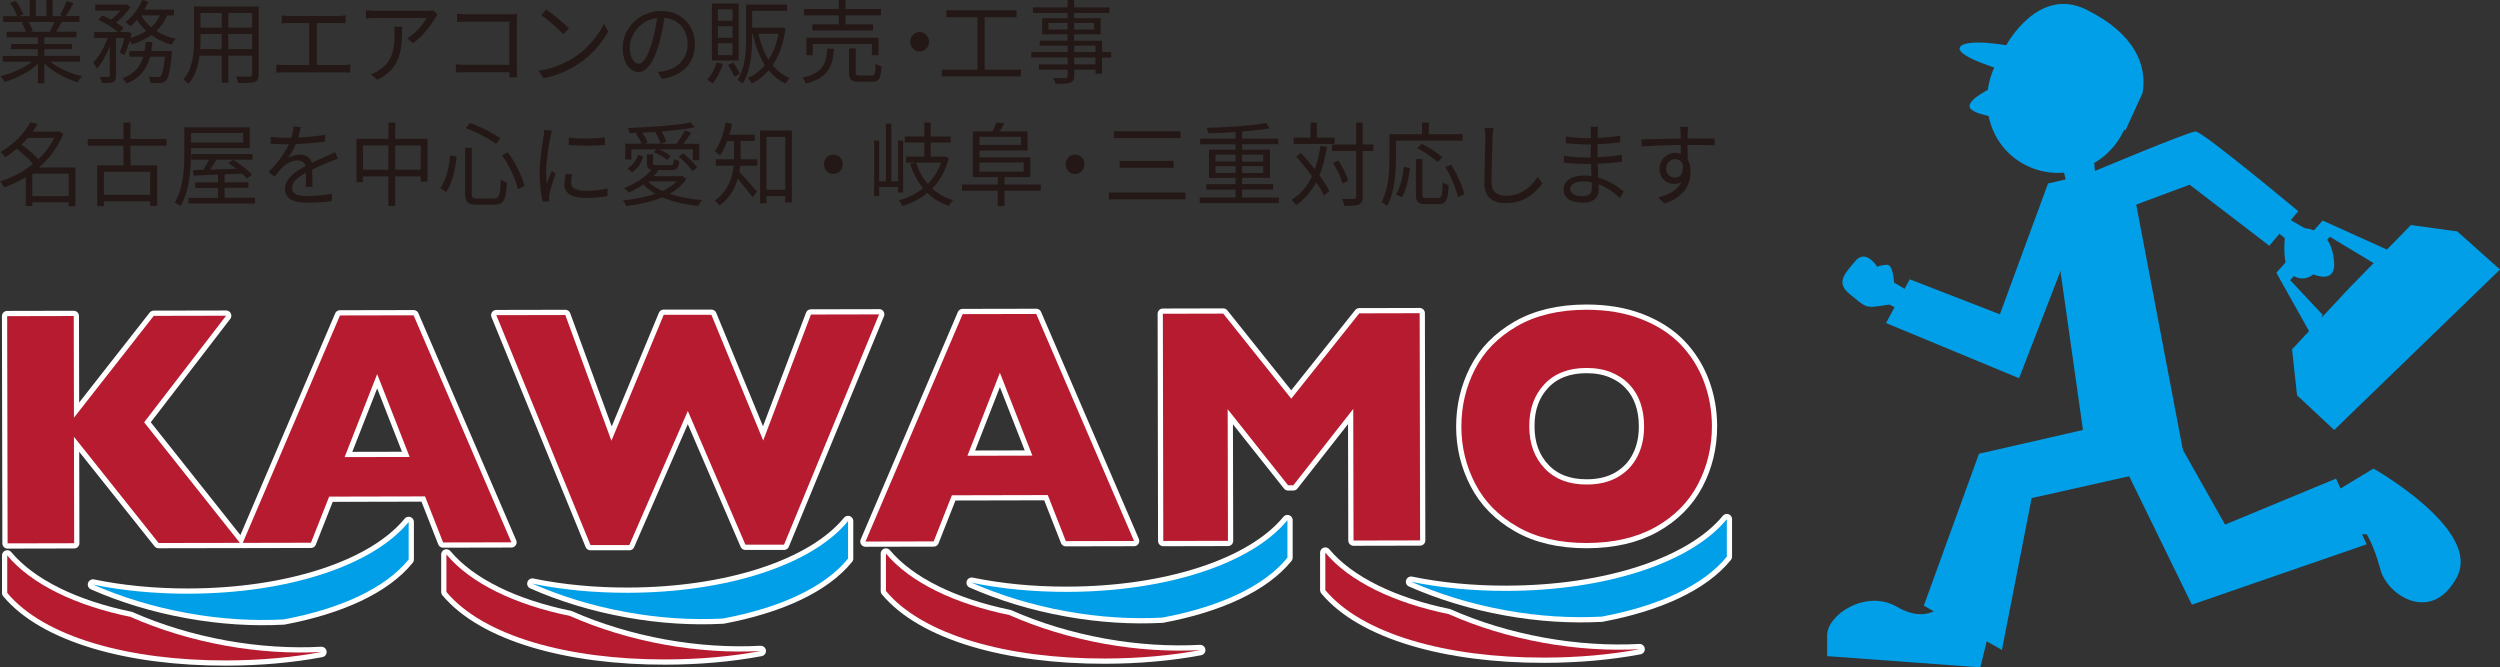 <?xml version="1.0" encoding="UTF-8"?><svg xmlns="http://www.w3.org/2000/svg" width="355.61" height="94.94" viewBox="0 0 355.61 94.94"><rect x="0" y="0" width="355.61" height="94.94" fill="#333333" stroke="none"/><defs><style>.d{fill:#b71b30;}.e{fill:#009fe8;}.f{fill:none;stroke:#fff;stroke-linejoin:round;stroke-width:1.49px;}.g{fill:#231815;}</style></defs><g id="a"/><g id="b"><g id="c"><g><g><path class="g" d="M7.18,8.79c1.15,.94,2.89,1.7,4.51,2.05-.21,.21-.5,.58-.63,.86-1.69-.49-3.54-1.47-4.75-2.67v2.83h-.92v-2.77c-1.21,1.13-3.06,2.07-4.71,2.56-.13-.25-.4-.61-.61-.82,1.57-.36,3.32-1.14,4.46-2.05H.39v-.82H5.38v-.96H1.58v-.74h3.8v-.95H.95v-.79H3.7c-.11-.39-.37-.91-.62-1.3l.44-.09H.44v-.83H2.45c-.18-.52-.62-1.3-1-1.89l.8-.27c.43,.58,.88,1.39,1.07,1.91l-.64,.25h1.55V0h.87V2.3h1.5V0h.88V2.3h1.53l-.47-.16c.33-.55,.73-1.39,.96-1.98l.96,.26c-.35,.66-.76,1.38-1.11,1.87h1.96v.83h-2.53c-.25,.49-.53,1-.78,1.39h2.87v.79H6.31v.95h3.95v.74h-3.95v.96h5.07v.82H7.18ZM4.03,3.13c.28,.4,.53,.95,.63,1.3l-.4,.09h2.97l-.13-.04c.21-.38,.47-.91,.64-1.35h-3.71Z"/><path class="g" d="M17.03,7.49c.24-.53,.49-1.34,.68-2.09h-1.21v5.36c0,.49-.1,.75-.42,.92-.33,.13-.82,.14-1.58,.14-.04-.23-.17-.64-.29-.88,.54,.01,1.04,.01,1.2,.01,.15-.01,.2-.05,.2-.2V6.58c-.49,1.25-1.15,2.47-1.84,3.2-.1-.27-.33-.65-.49-.9,.78-.77,1.57-2.16,2.03-3.48h-1.91v-.84h3.39c-.66-.57-1.82-1.3-2.8-1.74l.58-.62c.39,.17,.82,.38,1.23,.6,.47-.36,.95-.83,1.33-1.29h-3.58V.65h4.25l.16-.04,.61,.39c-.49,.78-1.3,1.61-2.06,2.21,.42,.26,.8,.53,1.06,.78l-.48,.56h.93l.14-.05,.57,.21c-.06,.22-.13,.45-.19,.69,.85-.25,1.62-.57,2.26-1-.51-.47-.95-1-1.3-1.59-.3,.34-.61,.66-.91,.92-.18-.16-.54-.43-.77-.56,.99-.75,1.89-1.94,2.4-3.17l.9,.25c-.17,.38-.37,.75-.58,1.12h4.2v.82h-.97c-.35,.88-.87,1.61-1.52,2.21,.8,.52,1.73,.91,2.74,1.13-.19,.21-.47,.57-.59,.83-1.06-.3-2.03-.77-2.87-1.38-.8,.57-1.73,1-2.75,1.33-.06-.13-.2-.33-.34-.51-.21,.75-.47,1.5-.75,2.03l-.64-.34Zm7.42-.23s-.01,.26-.02,.42c-.23,2.42-.47,3.41-.83,3.78-.21,.23-.46,.3-.78,.34-.3,.01-.83,.03-1.4-.01-.03-.26-.11-.65-.25-.9,.54,.05,1.05,.07,1.25,.07s.3-.01,.43-.13c.24-.25,.43-.97,.62-2.76h-2.12c-.44,1.65-1.33,3-3.35,3.81-.11-.22-.37-.57-.56-.74,1.74-.65,2.54-1.74,2.93-3.07h-1.97v-.81h2.17c.08-.42,.13-.85,.16-1.29h.95c-.04,.44-.1,.87-.18,1.29h2.96Zm-4.37-5.07c.34,.62,.83,1.2,1.43,1.68,.52-.47,.94-1.01,1.23-1.68h-2.65Z"/><path class="g" d="M36.8,10.57c0,.62-.16,.91-.57,1.08-.43,.16-1.16,.17-2.35,.16-.04-.26-.19-.68-.32-.94,.88,.04,1.74,.03,1.97,.03,.25-.01,.34-.09,.34-.34v-2.64h-3.4v3.83h-.93v-3.83h-3.16c-.19,1.44-.62,2.93-1.58,4.03-.14-.2-.52-.52-.72-.64,1.39-1.61,1.52-3.9,1.52-5.71V.92h9.2V10.57Zm-5.26-3.57v-2.16h-3.02v.77c0,.43-.01,.91-.05,1.39h3.07Zm-3.02-5.15V3.93h3.02V1.85h-3.02Zm7.35,0h-3.4V3.93h3.4V1.85Zm0,5.15v-2.16h-3.4v2.16h3.4Z"/><path class="g" d="M48.77,9.25c.38,0,.72-.04,1.05-.08v1.18c-.34-.05-.8-.05-1.05-.05h-8.35c-.34,0-.72,.01-1.11,.05v-1.18c.38,.05,.77,.08,1.11,.08h3.56V3.28h-2.84c-.24,0-.75,.01-1.06,.05v-1.14c.33,.05,.81,.08,1.06,.08h6.95c.38,0,.77-.04,1.07-.08v1.14c-.32-.04-.72-.05-1.07-.05h-3.03v5.98h3.71Z"/><path class="g" d="M62.25,2.09c-.09,.13-.25,.33-.34,.47-.51,.88-1.71,2.56-3.15,3.59l-.83-.69c1.16-.7,2.35-2.11,2.75-2.91h-7.19c-.47,0-.93,.03-1.44,.08V1.45c.44,.05,.97,.1,1.44,.1h7.25c.24,0,.69-.04,.88-.08l.62,.61Zm-5.04,1.72c0,3.52-.3,5.9-3.52,7.55l-.92-.78c.34-.12,.77-.33,1.12-.57,1.96-1.24,2.24-3.09,2.24-5.27,0-.31-.01-.6-.05-.94h1.14Z"/><path class="g" d="M72.43,11c.01-.14,.01-.42,.03-.73h-6.18c-.52,0-1.09,.03-1.43,.05v-1.17c.33,.03,.87,.07,1.4,.07h6.2V3.08h-6.05c-.47,0-1.09,.03-1.39,.04V1.96c.42,.05,.97,.08,1.38,.08h6.23c.3,0,.68-.01,.93-.03-.01,.3-.04,.7-.04,1.01v6.71c0,.47,.04,1.05,.05,1.26h-1.14Z"/><path class="g" d="M81.68,8.16c1.95-1.26,3.49-3.19,4.22-4.78l.61,1.1c-.87,1.62-2.34,3.39-4.25,4.62-1.26,.83-2.86,1.62-4.97,2.03l-.67-1.07c2.21-.34,3.85-1.13,5.05-1.9Zm-.75-4.12l-.8,.82c-.63-.68-2.21-2.07-3.15-2.72l.72-.79c.9,.61,2.51,1.96,3.22,2.69Z"/><path class="g" d="M93.57,10.24c.39-.03,.77-.09,1.07-.16,1.6-.36,3.17-1.59,3.17-3.81,0-1.95-1.2-3.55-3.32-3.73-.16,1.2-.4,2.5-.75,3.71-.77,2.64-1.77,4-2.93,4s-2.24-1.33-2.24-3.45c0-2.79,2.43-5.24,5.48-5.24,2.93,0,4.8,2.13,4.8,4.73,0,2.7-1.73,4.51-4.71,4.92l-.58-.97Zm-.82-4.21c.32-1.07,.56-2.29,.7-3.47-2.4,.31-3.87,2.43-3.87,4.16,0,1.62,.73,2.34,1.28,2.34s1.25-.86,1.89-3.03Z"/><path class="g" d="M102.82,9.1c-.33,1.07-.87,2.11-1.47,2.79-.15-.16-.53-.43-.75-.55,.59-.61,1.07-1.52,1.33-2.46l.88,.21Zm2.24-.49h-3.79V.5h3.79V8.6Zm-.86-7.29h-2.08v1.64h2.08V1.31Zm0,2.41h-2.08v1.65h2.08v-1.65Zm0,2.42h-2.08v1.69h2.08v-1.69Zm.1,2.74c.37,.52,.76,1.18,.93,1.62l-.77,.42c-.16-.46-.56-1.17-.9-1.7l.73-.34Zm7.43-4.81c-.3,2.2-.95,3.9-1.83,5.2,.67,.81,1.48,1.43,2.45,1.85-.21,.18-.49,.55-.62,.78-.95-.47-1.73-1.1-2.39-1.9-.7,.81-1.5,1.42-2.41,1.86-.11-.22-.35-.6-.54-.77,.9-.4,1.72-1.01,2.4-1.85-.78-1.21-1.34-2.72-1.71-4.45h-.1v.56c0,1.99-.16,4.73-1.36,6.55-.15-.17-.53-.43-.73-.52,1.14-1.73,1.24-4.16,1.24-6.03V.65h5.82v.9h-4.96V3.93h4.04l.15-.03,.56,.16Zm-3.84,.73c.3,1.4,.78,2.67,1.44,3.69,.64-.99,1.12-2.22,1.4-3.69h-2.84Z"/><path class="g" d="M118.64,6.91c-.21,2.64-.87,4.17-4,4.97-.08-.25-.33-.62-.53-.82,2.89-.64,3.4-1.9,3.58-4.15h.96Zm.67-4.73h-4.94v-.9h4.94V0h.96V1.28h5.04v.9h-5.04v1.29h3.92v.86h-8.64v-.86h3.77v-1.29Zm4.71,5.67v-1.6h-8.41v1.6h-.91v-2.48h10.27v2.48h-.95Zm-.06,2.9c.47,0,.54-.22,.58-1.68,.21,.16,.59,.3,.86,.38-.11,1.74-.37,2.18-1.35,2.18h-1.84c-1.14,0-1.43-.29-1.43-1.29v-3.45h.94v3.43c0,.35,.09,.42,.58,.42h1.67Z"/><path class="g" d="M130.81,4.56c.75,0,1.34,.61,1.34,1.38s-.59,1.38-1.34,1.38-1.34-.61-1.34-1.38,.59-1.38,1.34-1.38Z"/><path class="g" d="M145.23,9.91v.96h-11.27v-.96h5.08V2.45h-4.42v-.99h9.98v.99h-4.54v7.46h5.17Z"/><path class="g" d="M158.06,8.18h-1.3v2.3h-.93v-.58h-3.03v.9c0,.6-.18,.82-.56,.96-.39,.14-1.05,.16-2.1,.16-.05-.25-.2-.6-.33-.82,.76,.03,1.52,.01,1.73,.01,.24-.01,.32-.09,.32-.31v-.9h-4.08v-.74h4.08v-.98h-5.17v-.77h5.17v-.91h-3.97v-.71h3.97v-.91h-3.61V2.59h3.61v-.75h-4.93v-.79h4.93V0h.93V1.05h5.03v.79h-5.03v.75h3.77v2.29h-3.77v.91h3.97v1.62h1.3v.77Zm-6.2-3.98v-.94h-2.72v.94h2.72Zm.94-.94v.94h2.83v-.94h-2.83Zm0,4.15h3.03v-.91h-3.03v.91Zm3.03,.77h-3.03v.98h3.03v-.98Z"/><path class="g" d="M10.71,29.33h-.95v-.55H4.59v.52h-.92v-4.11c-1.01,.61-2.06,1.11-3.11,1.46-.11-.26-.35-.66-.56-.84,1.6-.48,3.26-1.34,4.69-2.5-.56-.66-1.48-1.5-2.31-2.13-.5,.42-1.05,.82-1.66,1.18-.13-.22-.44-.57-.66-.74,2.07-1.16,3.51-2.82,4.25-4.23l1.05,.22c-.21,.36-.46,.74-.72,1.12h3.56l.18-.05,.62,.34c-.75,1.92-1.98,3.52-3.45,4.8h5.17v5.51ZM3.96,19.61c-.28,.32-.57,.65-.9,.95,.85,.61,1.81,1.44,2.39,2.09,.93-.88,1.73-1.91,2.27-3.04H3.96Zm5.81,8.29v-3.2H4.59v3.2h5.18Z"/><path class="g" d="M18.56,20.72v2.8h3.79v5.76h-1v-.64h-6.57v.69h-.95v-5.81h3.73v-2.8h-5.09v-.95h5.09v-2.34h1v2.34h5.14v.95h-5.14Zm2.79,3.72h-6.57v3.28h6.57v-3.28Z"/><path class="g" d="M27.17,21.7c0,2.22-.19,5.45-1.49,7.61-.18-.16-.58-.39-.82-.49,1.25-2.08,1.36-5.02,1.36-7.11v-3.6h9.3v2.96h-8.35v.64Zm9.11,6.45v.79h-9.48v-.79h4.2v-1.42h-3.23v-.78h3.23v-1.11c-1.31,.06-2.51,.1-3.47,.14l-.06-.79,1.43-.04c.28-.43,.59-.95,.85-1.44h-2.54v-.79h8.71v.79h-5.12c-.29,.48-.62,.99-.92,1.42,1.15-.04,2.44-.08,3.73-.13-.38-.29-.77-.57-1.14-.81l.71-.47c.94,.6,2.11,1.48,2.67,2.13l-.76,.53c-.16-.21-.39-.44-.64-.68l-2.5,.1v1.13h3.39v.78h-3.39v1.42h4.36Zm-9.11-9.23v1.34h7.42v-1.34h-7.42Z"/><path class="g" d="M43.47,26.56c.04-.49,.05-1.33,.05-2-1.16,.65-1.97,1.31-1.97,2.16,0,1.01,.97,1.16,2.26,1.16,.97,0,2.31-.12,3.41-.31l-.03,1.05c-.95,.12-2.34,.21-3.42,.21-1.79,0-3.23-.39-3.23-1.96,0-1.52,1.49-2.48,2.94-3.26-.13-.53-.58-.79-1.12-.79-.82,0-1.58,.42-2.16,.95-.35,.35-.71,.83-1.14,1.35l-.86-.66c1.59-1.59,2.41-2.91,2.88-3.93h-.52c-.53,0-1.38-.03-2.06-.08v-.98c.67,.08,1.54,.13,2.11,.13,.26,0,.53,0,.82-.01,.18-.57,.29-1.16,.32-1.6l1.04,.09c-.09,.36-.2,.9-.38,1.48,1.28-.06,2.64-.18,3.83-.39v.96c-1.25,.2-2.79,.31-4.16,.37-.28,.66-.67,1.38-1.12,1.98,.46-.3,1.18-.48,1.73-.48,.81,0,1.47,.4,1.66,1.17,.86-.42,1.62-.73,2.27-1.04,.38-.17,.68-.33,1.04-.51l.4,.97c-.32,.09-.77,.27-1.1,.4-.71,.29-1.6,.66-2.55,1.12,.01,.74,.03,1.83,.04,2.46h-.97Z"/><path class="g" d="M60.8,19.75v6.08h-.96v-.74h-3.63v4.21h-.97v-4.21h-3.61v.81h-.92v-6.15h4.54v-2.31h.97v2.31h4.59Zm-5.56,4.39v-3.45h-3.61v3.45h3.61Zm4.6,0v-3.45h-3.63v3.45h3.63Z"/><path class="g" d="M64.96,22.27c-.2,1.74-.59,3.78-1.49,5.03l-.85-.53c.85-1.13,1.26-3.02,1.43-4.68l.91,.18Zm2.15-1.24v6.5c0,.6,.14,.71,.83,.71h2.33c.76,0,.87-.47,.97-2.72,.21,.2,.61,.38,.87,.44-.13,2.44-.43,3.16-1.79,3.16h-2.45c-1.34,0-1.71-.35-1.71-1.61v-6.49h.95Zm-.26-3.54c1.5,.52,3.32,1.47,4.32,2.15l-.59,.84c-.99-.74-2.8-1.7-4.32-2.25l.59-.74Zm5.36,4.16c1.12,1.47,2.07,3.43,2.38,4.8l-.92,.46c-.29-1.35-1.21-3.37-2.27-4.82l.82-.43Z"/><path class="g" d="M78.54,18.56c-.08,.22-.19,.64-.24,.87-.24,1.18-.61,3.48-.61,4.93,0,.62,.02,1.14,.1,1.77,.21-.59,.49-1.34,.7-1.85l.54,.42c-.32,.91-.77,2.28-.88,2.89-.04,.18-.06,.43-.06,.57l.04,.46-.91,.07c-.25-.91-.46-2.39-.46-4.13,0-1.9,.4-4.11,.56-5.16,.04-.3,.09-.64,.09-.91l1.14,.09Zm2.85,6.24c-.11,.47-.16,.83-.16,1.18,0,.58,.38,1.16,2.1,1.16,1.12,0,2.08-.1,3.09-.34v1.09c-.76,.16-1.81,.26-3.11,.26-2.1,0-3.03-.71-3.03-1.92,0-.47,.09-.97,.2-1.52l.91,.09Zm-.49-5.25c1.37,.23,3.89,.18,5.14,0v1.07c-1.34,.14-3.77,.14-5.13,0v-1.07Z"/><path class="g" d="M97.62,25.46c-.58,.87-1.39,1.57-2.38,2.12,1.35,.45,2.94,.75,4.62,.88-.2,.19-.42,.6-.54,.84-1.86-.2-3.63-.6-5.1-1.24-1.52,.64-3.31,1.02-5.12,1.25-.09-.22-.32-.61-.49-.81,1.64-.16,3.25-.46,4.62-.94-.66-.38-1.24-.82-1.72-1.33-.67,.46-1.39,.86-2.07,1.17-.14-.17-.48-.48-.66-.64,1.48-.58,2.99-1.51,3.92-2.6-.53-.09-.68-.36-.68-.96v-1.25h.87v1.23c0,.26,.09,.31,.62,.31h1.84c.39,0,.47-.09,.52-.86,.18,.13,.5,.22,.75,.27-.09,1.05-.33,1.3-1.15,1.3h-2.05l.23,.08c-.21,.27-.44,.53-.71,.78h3.93l.15-.04,.59,.4Zm-7.81-2.77h-.87v-2.25h2.33c-.15-.42-.49-.98-.81-1.39l.37-.16c-.44,.03-.87,.04-1.29,.05-.03-.22-.11-.56-.2-.74,3.08-.09,6.86-.37,8.89-.78l.62,.68c-1.29,.26-2.98,.47-4.76,.6,.32,.48,.58,1.05,.68,1.46l-.78,.29h2.27c.38-.53,.88-1.35,1.16-1.91l.88,.35c-.34,.53-.73,1.09-1.1,1.56h2.27v2.34h-.91v-1.56h-4.79c.59,.29,1.26,.65,1.62,.96l-.49,.58c-.39-.35-1.2-.84-1.87-1.14l.37-.4h-3.59v1.47Zm-.56,1.26c.76-.42,1.26-1.18,1.54-1.96l.71,.31c-.29,.84-.76,1.7-1.6,2.21l-.64-.56Zm4.11-5.19c-.68,.04-1.37,.08-2.03,.12,.35,.43,.67,.98,.79,1.38l-.42,.18h2.24c-.09-.44-.4-1.12-.73-1.62l.15-.05Zm-1.19,7.05c.53,.53,1.23,.99,2.06,1.36,.8-.36,1.48-.82,2-1.37h-4.06Zm5.03-3.98c.73,.57,1.59,1.4,1.97,1.99l-.67,.53c-.38-.58-1.21-1.47-1.95-2.07l.64-.46Z"/><path class="g" d="M105.36,22.21c0,.13,0,.29-.01,.44h2.38v.92h-2.43c-.03,.29-.08,.58-.13,.87,.59,.61,2.12,2.37,2.51,2.82l-.63,.82c-.43-.64-1.42-1.86-2.1-2.65-.4,1.38-1.18,2.78-2.62,3.83-.13-.21-.46-.57-.66-.71,1.92-1.4,2.51-3.28,2.68-4.98h-2.54v-.92h2.6v-2.59h-.96c-.3,.78-.63,1.48-1.02,2.04-.16-.17-.56-.43-.77-.56,.75-1,1.26-2.55,1.57-4.12l.91,.18c-.1,.55-.24,1.07-.39,1.56h3.6v.9h-2v2.14Zm7.28-3.65v10.24h-.94v-.9h-2.67v1.03h-.91v-10.37h4.51Zm-.94,8.44v-7.53h-2.67v7.53h2.67Z"/><path class="g" d="M118.54,21.99c.75,0,1.34,.61,1.34,1.38s-.59,1.38-1.34,1.38-1.34-.61-1.34-1.38,.59-1.38,1.34-1.38Z"/><path class="g" d="M127.75,27.39v-.79h-2.69v1.3h-.72v-7.9h.72v5.79h.95v-8.2h.78v8.2h.96v-5.79h.72v7.4h-.72Zm7.21-4.9c-.47,1.82-1.29,3.24-2.36,4.33,.82,.74,1.82,1.31,2.98,1.66-.2,.18-.47,.56-.61,.81-1.2-.4-2.21-1.03-3.06-1.85-1.05,.86-2.26,1.47-3.56,1.86-.1-.23-.3-.61-.48-.81,1.24-.32,2.43-.9,3.42-1.72-.78-.95-1.39-2.11-1.83-3.45l.7-.18h-1.28v-.86h2.6v-2.01h-2.78v-.86h2.78v-1.99h.91v1.99h2.84v.86h-2.84v2.01h1.83l.15-.04,.58,.23Zm-4.64,.66c.37,1.16,.92,2.17,1.66,3.02,.8-.81,1.45-1.82,1.87-3.02h-3.52Z"/><path class="g" d="M148.04,27.13h-5.15v2.18h-.96v-2.18h-5.1v-.88h5.1v-1.05h-3.55v-6.51h2.79c.21-.4,.44-.92,.57-1.27l1.11,.13c-.2,.4-.45,.82-.68,1.14h3.99v2.72h-6.84v.96h7.23v2.83h-3.66v1.05h5.15v.88Zm-8.72-7.67v1.16h5.91v-1.16h-5.91Zm0,4.95h6.29v-1.29h-6.29v1.29Z"/><path class="g" d="M152.92,21.99c.75,0,1.34,.61,1.34,1.38s-.59,1.38-1.34,1.38-1.34-.61-1.34-1.38,.59-1.38,1.34-1.38Z"/><path class="g" d="M168.62,27.38v.97h-10.88v-.97h10.88Zm-.68-8.7v.96h-9.48v-.96h9.48Zm-.99,4.21v.97h-7.68v-.97h7.68Z"/><path class="g" d="M181.9,28.1v.79h-11.25v-.79h5.1v-1.12h-4.16v-.78h4.16v-.9h-3.78v-4h3.78v-.78h-5.04v-.79h5.04v-.94c-1.31,.09-2.65,.14-3.89,.17-.01-.23-.11-.56-.2-.77,2.92-.08,6.46-.31,8.44-.69l.51,.75c-1.07,.21-2.45,.35-3.93,.47v1h5.14v.79h-5.14v.78h3.96v4h-3.96v.9h4.42v.78h-4.42v1.12h5.22Zm-9-5.12h2.86v-.98h-2.86v.98Zm2.86,1.64v-.99h-2.86v.99h2.86Zm.92-2.61v.98h3.01v-.98h-3.01Zm3.01,1.62h-3.01v.99h3.01v-.99Z"/><path class="g" d="M188.75,20.9c-.25,1.52-.59,2.87-1.07,4.04,.59,.81,1.09,1.59,1.4,2.22l-.76,.66c-.25-.55-.64-1.21-1.1-1.9-.71,1.34-1.63,2.43-2.86,3.26-.11-.18-.46-.57-.66-.74,1.31-.81,2.25-1.94,2.93-3.37-.7-.96-1.49-1.95-2.24-2.77l.66-.55c.66,.7,1.35,1.52,1.98,2.33,.35-.99,.62-2.11,.8-3.33l.91,.13Zm1.1-.43h-5.84v-.9h2.4v-2.12h.9v2.12h2.54v.9Zm5.48,1h-1.5v6.51c0,.65-.15,.94-.53,1.12-.38,.16-1.01,.18-2.1,.18-.04-.26-.16-.71-.3-1,.8,.03,1.49,.03,1.71,.01,.21-.01,.3-.08,.3-.31v-6.51h-3.45v-.92h3.45v-3.12h.92v3.12h1.5v.92Zm-4.36,4.63c-.2-.77-.77-2.02-1.37-2.91l.77-.36c.61,.88,1.2,2.08,1.39,2.86l-.8,.42Z"/><path class="g" d="M198.57,20.02v2.43c0,1.98-.18,4.89-1.25,6.85-.17-.17-.57-.44-.8-.55,1.02-1.86,1.12-4.46,1.12-6.31v-3.35h4.64v-1.66h.96v1.66h4.81v.92h-9.49Zm.01,7.64c.63-.99,.96-2.57,1.11-3.94l.86,.2c-.18,1.42-.49,3.11-1.14,4.13l-.83-.39Zm6,.49c.52,0,.59-.33,.63-2.22,.21,.16,.59,.33,.85,.39-.1,2.14-.34,2.72-1.42,2.72h-1.84c-1.1,0-1.39-.33-1.39-1.4v-5.02h.92v5.02c0,.44,.1,.52,.58,.52h1.67Zm-.08-5.08c-.61-.58-1.87-1.46-2.91-2l.64-.62c1.01,.51,2.29,1.33,2.93,1.91l-.67,.71Zm1.93,.36c.83,1.33,1.63,3.07,1.84,4.22l-.9,.4c-.21-1.14-.96-2.92-1.78-4.28l.83-.35Z"/><path class="g" d="M212.44,18.22c-.06,.42-.1,.87-.13,1.29-.05,1.46-.15,4.5-.15,6.42,0,1.42,.88,1.91,2.05,1.91,2.3,0,3.6-1.33,4.5-2.67l.69,.9c-.85,1.22-2.46,2.83-5.22,2.83-1.79,0-3.03-.78-3.03-2.87,0-1.91,.13-5.16,.13-6.53,0-.47-.04-.92-.11-1.3h1.28Z"/><path class="g" d="M230.41,28.15c-.73-.69-1.77-1.47-3.02-1.94,.01,.32,.02,.61,.02,.81,0,.88-.58,1.81-2.21,1.81-1.79,0-2.79-.66-2.79-1.91,0-1.17,1.1-1.96,2.91-1.96,.37,0,.71,.03,1.05,.08-.03-.57-.05-1.18-.06-1.72h-.7c-.86,0-2.25-.08-3.15-.18v-.99c.85,.16,2.32,.25,3.15,.25h.67v-1.85h-.62c-.87,0-2.2-.1-2.94-.19v-.96c.76,.14,2.1,.25,2.93,.25h.64v-.85c0-.21-.01-.58-.04-.77h1.07c-.04,.23-.05,.48-.06,.86-.01,.16-.01,.4-.01,.72,1.09-.04,2.11-.14,3.21-.31v.95c-.97,.1-2.05,.21-3.22,.27v1.85c1.2-.05,2.35-.17,3.47-.34v.97c-1.16,.16-2.27,.25-3.46,.3,.03,.66,.06,1.34,.09,1.95,1.66,.47,2.93,1.42,3.64,2l-.57,.91Zm-4.01-2.22c-.39-.08-.8-.12-1.21-.12-1.19,0-1.83,.47-1.83,1.05s.49,1.04,1.73,1.04c.72,0,1.33-.22,1.33-1.1,0-.22-.01-.52-.01-.87Z"/><path class="g" d="M240.04,20.61c0,.73,.01,1.52,.03,2.11,.27,.44,.4,1.01,.4,1.65,0,1.74-.82,3.68-3.73,4.58l-.87-.87c1.64-.39,2.8-1.09,3.32-2.24-.3,.22-.66,.32-1.07,.32-1.06,0-2.07-.77-2.07-2.16,0-1.27,1.02-2.25,2.21-2.25,.3,0,.58,.05,.83,.14,0-.38,0-.83-.01-1.27-1.9,.01-4.02,.1-5.58,.22l-.02-1.01c1.39-.03,3.74-.1,5.6-.13,0-.36-.01-.66-.03-.84-.01-.27-.05-.65-.08-.81h1.15l-.06,.81c0,.19-.01,.49-.01,.83h.19c1.52,0,3.06,.01,3.66,.01v.98c-.72-.04-1.86-.07-3.69-.06h-.16Zm-.67,2.82c-.2-.56-.62-.79-1.11-.79-.64,0-1.26,.52-1.26,1.35s.58,1.27,1.28,1.27c.73,0,1.21-.61,1.1-1.83Z"/></g><g><g><g><path class="f" d="M34.12,77.22l-11.56,.02-12.04-15.11,.03,15.14-9.47,.02-.06-32.32,9.47-.02,.03,14.46,11.35-14.48,10.29-.02-11.66,15.16,13.63,17.16Z"/><path class="f" d="M72.73,77.14l-9.7,.02-2.57-6.55-13.64,.03-2.59,6.56-9.7,.02,13.83-32.35,10.47-.02,13.91,32.29Zm-14.46-12.14l-4.62-11.79-4.63,11.81,9.25-.02Z"/><path class="f" d="M125.05,44.71l-13.53,32.77h-5.49l-8.19-19.02-8.32,19.07h-5.53l-13.39-32.7,9.81-.02,6.56,17.89,7.44-17.92h6.78l7.37,17.88,6.79-17.92,9.69-.02Z"/><path class="f" d="M161.31,76.95l-9.7,.02-2.57-6.55-13.64,.03-2.59,6.56-9.7,.02,13.82-32.35,10.47-.02,13.91,32.29Zm-14.46-12.14l-4.62-11.79-4.62,11.81,9.24-.02Z"/><path class="f" d="M202,76.87l-9.47,.02-.04-18.72-8.52,10.86h-.75l-8.59-10.82,.04,18.72-9.2,.02-.06-32.32,8.59-.02,9.67,12.1,9.68-12.14,8.59-.02,.06,32.32Z"/><path class="f" d="M243.51,60.59c0,3.01-.67,5.79-2.01,8.33-1.34,2.54-3.36,4.56-6.03,6.06-2.67,1.49-5.92,2.25-9.76,2.26-3.89,0-7.17-.76-9.86-2.31-2.7-1.54-4.7-3.59-6.01-6.12-1.31-2.53-1.97-5.24-1.97-8.13,0-2.91,.64-5.63,1.93-8.15,1.29-2.53,3.29-4.57,5.98-6.13,2.69-1.55,5.98-2.33,9.86-2.34,2.9,0,5.49,.43,7.76,1.31,2.28,.88,4.15,2.08,5.62,3.59,1.46,1.52,2.58,3.28,3.34,5.29,.76,2.01,1.14,4.13,1.15,6.35Zm-9.65,.02c0-1.21-.18-2.32-.53-3.32-.35-1-.87-1.87-1.58-2.61-.7-.74-1.56-1.31-2.57-1.72-1.01-.41-2.18-.62-3.51-.62-2.54,0-4.53,.77-5.98,2.3-1.44,1.53-2.17,3.52-2.16,6,0,2.47,.74,4.47,2.2,6,1.46,1.53,3.45,2.29,5.98,2.28,1.74,0,3.21-.36,4.43-1.07,1.22-.71,2.15-1.69,2.78-2.94,.64-1.25,.95-2.69,.94-4.3Z"/></g><g><g><path class="f" d="M18.61,87.77c4.08,1.8,8.61,3.19,13.44,4.07,4.73,.85,9.34,1.13,13.67,.9-4.14,.78-8.71,1.19-13.51,1.2-13.96,.03-25.96-3.35-31.18-9.6v-5.33c3.41,4.08,9.72,7.14,17.59,8.75Z"/><path class="f" d="M26.67,87.21c-4.84-.87-9.37-2.27-13.44-4.06,4.16,.86,8.75,1.31,13.59,1.3,14.13-.03,26.23-4,31.31-10.2v5.33c-3.34,4.13-9.75,7.02-17.78,8.53-4.33,.23-8.94-.04-13.67-.9Z"/></g><g><path class="f" d="M81.1,87.63c4.08,1.8,8.61,3.19,13.44,4.07,4.73,.85,9.34,1.13,13.67,.9-4.14,.78-8.71,1.19-13.52,1.2-13.96,.03-25.96-3.35-31.19-9.6v-5.33c3.41,4.08,9.72,7.14,17.59,8.75Z"/><path class="f" d="M89.17,87.08c-4.84-.87-9.37-2.27-13.44-4.06,4.16,.86,8.76,1.31,13.59,1.3,14.13-.03,26.23-4,31.31-10.2v5.33c-3.34,4.13-9.75,7.02-17.79,8.53-4.33,.23-8.94-.04-13.67-.9Z"/></g><g><path class="f" d="M143.6,87.5c4.08,1.8,8.61,3.19,13.45,4.07,4.72,.85,9.34,1.13,13.67,.9-4.14,.78-8.72,1.19-13.52,1.2-13.96,.03-25.96-3.35-31.18-9.6v-5.33c3.41,4.08,9.72,7.14,17.58,8.75Z"/><path class="f" d="M151.67,86.95c-4.84-.87-9.37-2.27-13.45-4.06,4.16,.86,8.76,1.31,13.59,1.3,14.13-.03,26.23-4,31.32-10.2v5.33c-3.34,4.13-9.75,7.02-17.78,8.53-4.34,.23-8.95-.04-13.67-.9Z"/></g><g><path class="f" d="M206.1,87.37c4.07,1.8,8.6,3.19,13.45,4.07,4.72,.85,9.33,1.13,13.67,.9-4.14,.78-8.71,1.19-13.52,1.2-13.96,.03-25.96-3.35-31.18-9.6v-5.33c3.4,4.08,9.72,7.14,17.58,8.75Z"/><path class="f" d="M214.17,86.81c-4.84-.87-9.37-2.27-13.45-4.06,4.16,.86,8.76,1.31,13.59,1.3,14.13-.03,26.23-4,31.32-10.2v5.33c-3.34,4.13-9.75,7.02-17.79,8.53-4.34,.23-8.95-.04-13.67-.9Z"/></g></g></g><g><g><path class="d" d="M34.12,77.22l-11.56,.02-12.04-15.11,.03,15.14-9.47,.02-.06-32.32,9.47-.02,.03,14.46,11.35-14.48,10.29-.02-11.66,15.16,13.63,17.16Z"/><path class="d" d="M72.73,77.14l-9.7,.02-2.57-6.55-13.64,.03-2.59,6.56-9.7,.02,13.83-32.35,10.47-.02,13.91,32.29Zm-14.46-12.14l-4.62-11.79-4.63,11.81,9.25-.02Z"/><path class="d" d="M125.05,44.71l-13.53,32.77h-5.49l-8.19-19.02-8.32,19.07h-5.53l-13.39-32.7,9.81-.02,6.56,17.89,7.44-17.92h6.78l7.37,17.88,6.79-17.92,9.69-.02Z"/><path class="d" d="M161.31,76.95l-9.7,.02-2.57-6.55-13.64,.03-2.59,6.56-9.7,.02,13.82-32.35,10.47-.02,13.91,32.29Zm-14.46-12.14l-4.62-11.79-4.62,11.81,9.24-.02Z"/><path class="d" d="M202,76.87l-9.47,.02-.04-18.72-8.52,10.86h-.75l-8.59-10.82,.04,18.72-9.2,.02-.06-32.32,8.59-.02,9.67,12.1,9.68-12.14,8.59-.02,.06,32.32Z"/><path class="d" d="M243.51,60.59c0,3.01-.67,5.79-2.01,8.33-1.34,2.54-3.36,4.56-6.03,6.06-2.67,1.49-5.92,2.25-9.76,2.26-3.89,0-7.17-.76-9.86-2.31-2.7-1.54-4.7-3.59-6.01-6.12-1.31-2.53-1.97-5.24-1.97-8.13,0-2.91,.64-5.63,1.93-8.15,1.29-2.53,3.29-4.57,5.98-6.13,2.69-1.55,5.98-2.33,9.86-2.34,2.9,0,5.49,.43,7.76,1.31,2.28,.88,4.15,2.08,5.62,3.59,1.46,1.52,2.58,3.28,3.34,5.29,.76,2.01,1.14,4.13,1.15,6.35Zm-9.65,.02c0-1.21-.18-2.32-.53-3.32-.35-1-.87-1.87-1.58-2.61-.7-.74-1.56-1.31-2.57-1.72-1.01-.41-2.18-.62-3.51-.62-2.54,0-4.53,.77-5.98,2.3-1.44,1.53-2.17,3.52-2.16,6,0,2.47,.74,4.47,2.2,6,1.46,1.53,3.45,2.29,5.98,2.28,1.74,0,3.21-.36,4.43-1.07,1.22-.71,2.15-1.69,2.78-2.94,.64-1.25,.95-2.69,.94-4.3Z"/></g><g><g><path class="d" d="M18.61,87.77c4.08,1.8,8.61,3.19,13.44,4.07,4.73,.85,9.34,1.13,13.67,.9-4.14,.78-8.71,1.19-13.51,1.2-13.96,.03-25.96-3.35-31.18-9.6v-5.33c3.41,4.08,9.72,7.14,17.59,8.75Z"/><path class="e" d="M26.67,87.21c-4.84-.87-9.37-2.27-13.44-4.06,4.16,.86,8.75,1.31,13.59,1.3,14.13-.03,26.23-4,31.31-10.2v5.33c-3.34,4.13-9.75,7.02-17.78,8.53-4.33,.23-8.94-.04-13.67-.9Z"/></g><g><path class="d" d="M81.1,87.63c4.08,1.8,8.61,3.19,13.44,4.07,4.73,.85,9.34,1.13,13.67,.9-4.14,.78-8.71,1.19-13.52,1.2-13.96,.03-25.96-3.35-31.19-9.6v-5.33c3.41,4.08,9.72,7.14,17.59,8.75Z"/><path class="e" d="M89.17,87.08c-4.84-.87-9.37-2.27-13.44-4.06,4.16,.86,8.76,1.31,13.59,1.3,14.13-.03,26.23-4,31.31-10.2v5.33c-3.34,4.13-9.75,7.02-17.79,8.53-4.33,.23-8.94-.04-13.67-.9Z"/></g><g><path class="d" d="M143.6,87.5c4.08,1.8,8.61,3.19,13.45,4.07,4.72,.85,9.34,1.13,13.67,.9-4.14,.78-8.72,1.19-13.52,1.2-13.96,.03-25.96-3.35-31.18-9.6v-5.33c3.41,4.08,9.72,7.14,17.58,8.75Z"/><path class="e" d="M151.67,86.95c-4.84-.87-9.37-2.27-13.45-4.06,4.16,.86,8.76,1.31,13.59,1.3,14.13-.03,26.23-4,31.32-10.2v5.33c-3.34,4.13-9.75,7.02-17.78,8.53-4.34,.23-8.95-.04-13.67-.9Z"/></g><g><path class="d" d="M206.1,87.37c4.07,1.8,8.6,3.19,13.45,4.07,4.72,.85,9.33,1.13,13.67,.9-4.14,.78-8.71,1.19-13.52,1.2-13.96,.03-25.96-3.35-31.18-9.6v-5.33c3.4,4.08,9.72,7.14,17.58,8.75Z"/><path class="e" d="M214.17,86.81c-4.84-.87-9.37-2.27-13.45-4.06,4.16,.86,8.76,1.31,13.59,1.3,14.13-.03,26.23-4,31.32-10.2v5.33c-3.34,4.13-9.75,7.02-17.79,8.53-4.34,.23-8.95-.04-13.67-.9Z"/></g></g></g></g><g><path class="e" d="M283.68,9.58c-2.41,5.37-.5,11.55,4.71,14.03,5.22,2.47,11.39,.13,13.8-5.24,2.4-5.37,.13-11.72-5.09-14.2-5.22-2.48-11.02,.04-13.43,5.41Z"/><path class="e" d="M304.75,13.27l-2.42,5.27-16.77-8.34s-7.35-2.07-6.79-3.43c.55-1.38,6.61-.34,6.61-.34,0,0,4.51-8.47,11.39-5.06,6.89,3.41,8.7,7.94,7.99,11.9Z"/><path class="e" d="M283.44,12.45s-3.54,1.61-3.26,2.76c.28,1.15,4.55,1.57,4.55,1.57"/><polygon class="e" points="292.99 22.03 293.98 26.14 298.09 25.63 297.59 19.37 292.99 22.03"/><polygon class="e" points="291.32 26.1 296.33 61.45 310.55 64.26 302.79 23.45 291.32 26.1"/><path class="e" d="M297.2,24.65s14.13-5.95,15.12-5.95c.99,0,14.59,11.34,14.59,11.34l-4.11,4.92-11.34-8.69-10.66,3.98"/><polyline class="e" points="291.32 26.1 284.47 44.71 271.65 39.73 268.27 45.95 287.2 53.8 294.3 35.44"/><polygon class="e" points="297.7 60.84 281.5 64.54 273.65 86.15 284.76 92.45 288.99 70.85 302.86 67.74 311.78 86.01 336.65 77.42 332.28 68.08 316.5 74.62 308.37 60.21 297.7 60.84"/><path class="e" d="M276.34,85.91s-2.06,2.99-6.48,.42c-4.42-2.57-9.96,1.09-9.96,4.05v2.95l21.79,1.6,1.89-7.74-7.24-1.28Z"/><path class="e" d="M331.89,70.11l5.72-3.46s15.42,8.71,11.88,15.42c-3.54,6.72-9.87,2.66-10.87-.99-.99-3.65-1.98-5.08-1.98-5.08h-1.39l-3.36-5.88Z"/><path class="e" d="M271.57,41.47l-2.16-1.28s-.11-2.59-.99-2.53c-.88,.05-1.4,.27-1.4,.27,0,0-1.62-2.59-3.1-.81-1.49,1.78-2.87,3.05-.78,4.74,2.09,1.69,2.2,1.95,3.91,1.71l1.71-.25,2.92,1.5-.11-3.36Z"/><path class="e" d="M324.21,33.25l.79,.61s-.49,4.17,1.1,5.28c1.58,1.12,2.96-.11,2.96-.11,0,0,3.16,1.42,2.96-1.64-.2-3.04-1.58-4.16-2.38-4.46-.79-.3-1.88-.51-1.88-.51l-2.97-1.72"/><polygon class="e" points="326.03 49.69 326.74 56.23 332.03 61.16 355.61 38.34 349.53 32.92 342.94 32.01 334.27 40.86 326.03 49.69"/><polygon class="e" points="330.37 44.76 325.76 39.85 331.41 33.68 338.17 37.75 340.07 35.75 330.38 31.37 323.8 38.8 329.37 48.75 330.37 44.76"/></g></g></g></g></svg>